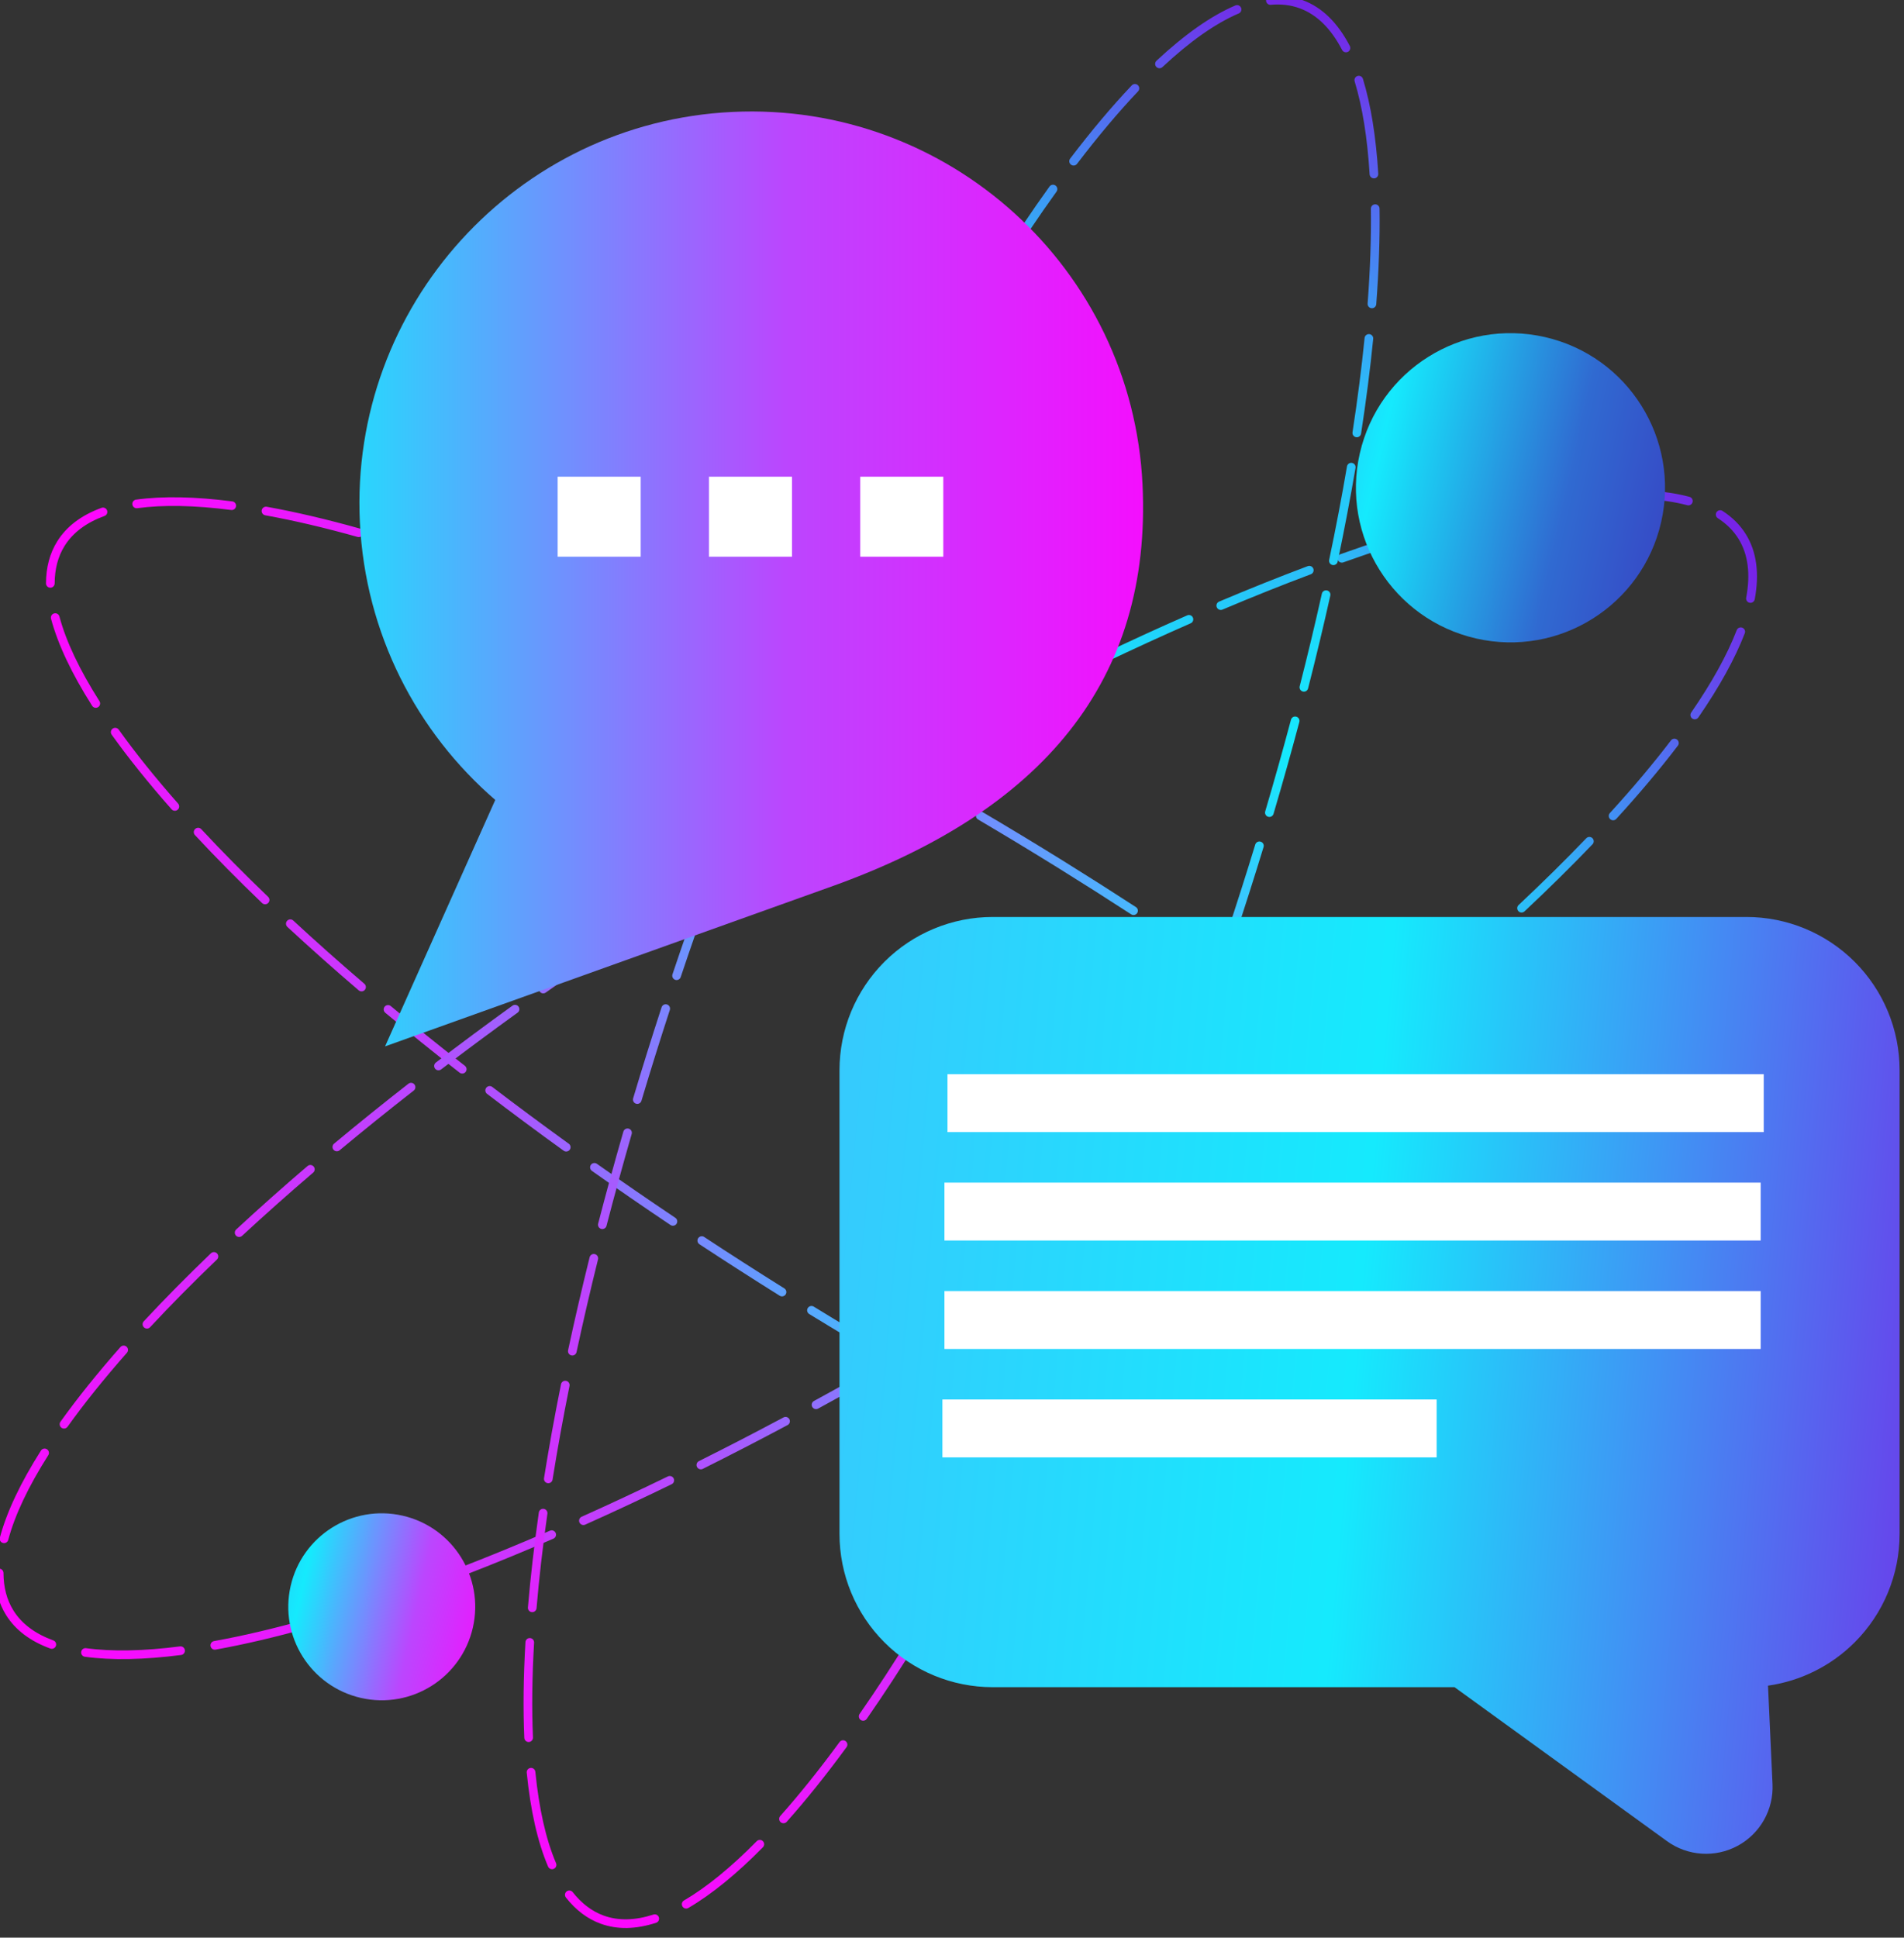 <?xml version="1.0" encoding="UTF-8" standalone="no"?> <svg xmlns="http://www.w3.org/2000/svg" xmlns:xlink="http://www.w3.org/1999/xlink" xmlns:serif="http://www.serif.com/" width="100%" height="100%" viewBox="0 0 402 409" xml:space="preserve" style="fill-rule:evenodd;clip-rule:evenodd;stroke-linejoin:round;stroke-miterlimit:2;"><rect x="0" y="0" width="402" height="409" fill="#333333" stroke="none"/> <g transform="matrix(1,0,0,1,-1366,-487.061)"> <g transform="matrix(0.6,0,0,0.6,545.999,-155.715)"> <g transform="matrix(1,0,0,1,512.319,-227.968)"> <g transform="matrix(-1.016,-0.631,-0.283,0.455,3529.79,2501.8)"> <path d="M1761.12,1086.51C1751.05,1075.11 1743.19,1062.96 1737.87,1050.3C1737.39,1049.15 1737.41,1047.35 1737.93,1046.27C1738.44,1045.2 1739.25,1045.25 1739.73,1046.4C1744.89,1058.67 1752.51,1070.39 1762.28,1081.43C1762.9,1082.14 1763.15,1083.86 1762.84,1085.26C1762.52,1086.66 1761.75,1087.22 1761.12,1086.51ZM1796.9,1117.76C1787.12,1111 1778.26,1103.8 1770.43,1096.23C1769.79,1095.6 1769.49,1093.92 1769.77,1092.48C1770.05,1091.04 1770.8,1090.38 1771.44,1091C1779.2,1098.5 1787.97,1105.62 1797.65,1112.33C1798.32,1112.79 1798.7,1114.39 1798.49,1115.89C1798.28,1117.39 1797.57,1118.23 1796.9,1117.76ZM1731.81,1031.01C1730.35,1024.11 1729.6,1017.09 1729.6,1009.97C1729.6,996.436 1732.3,983.212 1737.49,970.552C1737.97,969.393 1738.78,969.314 1739.3,970.375C1739.81,971.436 1739.85,973.238 1739.38,974.396C1734.68,985.849 1732.15,997.727 1732.15,1009.97C1732.15,1016.26 1732.82,1022.47 1734.11,1028.58C1734.41,1030 1734.14,1031.69 1733.51,1032.37C1732.87,1033.04 1732.11,1032.43 1731.81,1031.01ZM1834.01,1139.26C1824.35,1134.57 1815.23,1129.55 1806.71,1124.22C1806.03,1123.8 1805.64,1122.23 1805.83,1120.71C1806.02,1119.2 1806.72,1118.32 1807.4,1118.74C1815.87,1124.04 1824.94,1129.04 1834.55,1133.7C1835.24,1134.03 1835.67,1135.55 1835.52,1137.08C1835.38,1138.62 1834.69,1139.59 1834.01,1139.26ZM1871.68,1154.85C1862.08,1151.49 1852.84,1147.83 1844.01,1143.91C1843.32,1143.6 1842.88,1142.1 1843.01,1140.56C1843.15,1139.02 1843.82,1138.02 1844.51,1138.32C1853.31,1142.24 1862.51,1145.88 1872.07,1149.22C1872.77,1149.47 1873.24,1150.92 1873.13,1152.48C1873.03,1154.03 1872.37,1155.09 1871.68,1154.85ZM1909.64,1166.11C1900.08,1163.75 1890.78,1161.12 1881.78,1158.23C1881.08,1158.01 1880.6,1156.56 1880.7,1155.01C1880.8,1153.45 1881.44,1152.37 1882.14,1152.6C1891.12,1155.47 1900.39,1158.09 1909.92,1160.45C1910.62,1160.62 1911.12,1162.03 1911.05,1163.59C1910.97,1165.15 1910.34,1166.28 1909.64,1166.11ZM1745.26,955.037C1751.66,944.239 1759.96,933.91 1769.93,924.196C1770.58,923.568 1771.33,924.227 1771.61,925.667C1771.89,927.107 1771.6,928.786 1770.95,929.414C1761.19,938.923 1753.06,949.011 1746.79,959.581C1746.23,960.527 1745.43,960.278 1745.01,959.024C1744.58,957.77 1744.69,955.983 1745.26,955.037ZM1947.77,1173.84C1938.24,1172.31 1928.91,1170.52 1919.8,1168.49C1919.1,1168.34 1918.58,1166.94 1918.65,1165.38C1918.72,1163.81 1919.35,1162.67 1920.05,1162.83C1929.14,1164.85 1938.45,1166.63 1947.95,1168.16C1948.65,1168.27 1949.18,1169.64 1949.13,1171.2C1949.08,1172.77 1948.47,1173.95 1947.77,1173.84ZM1986,1178.49C1976.5,1177.7 1967.14,1176.65 1957.96,1175.37C1957.26,1175.27 1956.72,1173.92 1956.76,1172.35C1956.81,1170.78 1957.41,1169.59 1958.12,1169.69C1967.28,1170.97 1976.61,1172.01 1986.09,1172.8C1986.8,1172.86 1987.34,1174.18 1987.32,1175.76C1987.29,1177.33 1986.7,1178.55 1986,1178.49ZM1779.43,915.557C1787.51,908.688 1796.45,902.166 1806.19,896.045C1806.87,895.619 1807.57,896.501 1807.76,898.014C1807.95,899.526 1807.56,901.099 1806.88,901.525C1797.23,907.597 1788.35,914.064 1780.34,920.877C1779.68,921.437 1778.95,920.699 1778.7,919.231C1778.44,917.763 1778.78,916.117 1779.43,915.557ZM2024.27,1180.32C2014.8,1180.2 2005.43,1179.84 1996.2,1179.25C1995.5,1179.2 1994.94,1177.89 1994.96,1176.32C1994.98,1174.75 1995.57,1173.51 1996.27,1173.56C2005.49,1174.15 2014.83,1174.51 2024.28,1174.62C2024.99,1174.63 2025.55,1175.91 2025.55,1177.49C2025.55,1179.06 2024.97,1180.33 2024.27,1180.32ZM1816.07,890.125C1824.69,885.202 1833.84,880.573 1843.48,876.268C1844.17,875.96 1844.85,876.96 1844.98,878.501C1845.12,880.042 1844.67,881.543 1843.98,881.851C1834.39,886.135 1825.28,890.741 1816.7,895.641C1816.02,896.03 1815.33,895.111 1815.15,893.589C1814.98,892.066 1815.39,890.515 1816.07,890.125ZM2062.55,1179.44C2053.31,1179.98 2043.94,1180.28 2034.48,1180.35C2033.77,1180.35 2033.2,1179.08 2033.2,1177.51C2033.19,1175.94 2033.76,1174.66 2034.47,1174.65C2043.91,1174.59 2053.26,1174.29 2062.48,1173.74C2063.18,1173.7 2063.77,1174.94 2063.79,1176.52C2063.8,1178.09 2063.25,1179.39 2062.55,1179.44ZM1853.52,871.975C1862.4,868.338 1871.66,864.966 1881.24,861.881C1881.94,861.657 1882.59,862.737 1882.69,864.292C1882.79,865.847 1882.3,867.292 1881.61,867.516C1872.05,870.59 1862.83,873.95 1853.98,877.575C1853.29,877.859 1852.62,876.834 1852.5,875.289C1852.37,873.743 1852.83,872.259 1853.52,871.975ZM2100.79,1175.78C2091.6,1177.01 2082.24,1178 2072.75,1178.74C2072.05,1178.79 2071.45,1177.56 2071.43,1175.99C2071.41,1174.42 2071.96,1173.1 2072.66,1173.05C2082.14,1172.31 2091.47,1171.32 2100.64,1170.1C2101.34,1170.01 2101.95,1171.2 2101.99,1172.77C2102.03,1174.34 2101.49,1175.69 2100.79,1175.78ZM2138.96,1169.15C2129.84,1171.12 2120.51,1172.85 2110.98,1174.32C2110.28,1174.43 2109.67,1173.24 2109.62,1171.67C2109.57,1170.11 2110.1,1168.75 2110.8,1168.64C2120.31,1167.17 2129.62,1165.45 2138.72,1163.49C2139.42,1163.34 2140.04,1164.48 2140.11,1166.05C2140.18,1167.61 2139.66,1169 2138.96,1169.15ZM1891.36,858.768C1900.4,856.113 1909.71,853.708 1919.26,851.569C1919.96,851.412 1920.58,852.554 1920.65,854.117C1920.72,855.68 1920.21,857.077 1919.51,857.234C1909.99,859.367 1900.71,861.765 1891.69,864.413C1891,864.618 1890.36,863.519 1890.27,861.962C1890.17,860.404 1890.66,858.973 1891.36,858.768ZM2176.99,1159.18C2167.98,1161.99 2158.68,1164.55 2149.12,1166.84C2148.42,1167.01 2147.79,1165.88 2147.72,1164.32C2147.64,1162.75 2148.15,1161.35 2148.85,1161.18C2158.38,1158.9 2167.65,1156.35 2176.64,1153.55C2177.34,1153.33 2177.98,1154.41 2178.08,1155.97C2178.18,1157.53 2177.69,1158.97 2176.99,1159.18ZM1929.42,849.411C1938.56,847.578 1947.9,845.985 1957.42,844.646C1958.12,844.547 1958.73,845.74 1958.77,847.308C1958.82,848.876 1958.28,850.229 1957.58,850.328C1948.08,851.664 1938.77,853.253 1929.65,855.082C1928.95,855.222 1928.33,854.066 1928.27,852.501C1928.2,850.936 1928.72,849.552 1929.42,849.411ZM2214.78,1145.22C2205.94,1149.05 2196.7,1152.62 2187.1,1155.89C2186.41,1156.12 2185.75,1155.06 2185.65,1153.5C2185.54,1151.95 2186.02,1150.5 2186.72,1150.26C2196.28,1147 2205.48,1143.45 2214.3,1139.63C2214.99,1139.33 2215.66,1140.34 2215.79,1141.88C2215.93,1143.43 2215.47,1144.92 2214.78,1145.22ZM1967.61,843.319C1976.81,842.215 1986.17,841.347 1995.66,840.726C1996.36,840.68 1996.95,841.918 1996.97,843.488C1996.99,845.059 1996.44,846.371 1995.74,846.417C1986.27,847.036 1976.93,847.902 1967.75,849.004C1967.05,849.088 1966.44,847.883 1966.41,846.314C1966.37,844.745 1966.91,843.403 1967.61,843.319ZM2032.66,845.278C2041.51,845.307 2050.26,845.55 2058.91,845.998C2059.61,846.035 2060.19,844.789 2060.21,843.218C2060.22,841.648 2059.67,840.343 2058.96,840.306C2050.3,839.857 2041.53,839.614 2032.67,839.585L2030.89,839.582C2022.47,839.582 2014.12,839.776 2005.87,840.157C2005.16,840.19 2004.6,841.491 2004.62,843.062C2004.63,844.633 2005.22,845.882 2005.92,845.849C2014.15,845.469 2022.48,845.275 2030.89,845.275L2032.66,845.278ZM2252.14,1126.03C2243.58,1131.23 2234.45,1136.12 2224.8,1140.69C2224.11,1141.01 2223.43,1140.03 2223.29,1138.49C2223.14,1136.95 2223.58,1135.44 2224.27,1135.12C2233.87,1130.58 2242.96,1125.71 2251.47,1120.54C2252.14,1120.13 2252.85,1121.02 2253.03,1122.54C2253.22,1124.06 2252.82,1125.62 2252.14,1126.03ZM2288.54,1098.89C2280.62,1106.23 2271.74,1113.2 2261.97,1119.75C2261.3,1120.2 2260.59,1119.35 2260.39,1117.85C2260.18,1116.34 2260.57,1114.75 2261.24,1114.3C2270.91,1107.81 2279.72,1100.9 2287.56,1093.63C2288.21,1093.03 2288.96,1093.72 2289.23,1095.17C2289.5,1096.62 2289.19,1098.29 2288.54,1098.89ZM2069.17,840.934C2078.66,841.61 2088.02,842.533 2097.22,843.693C2097.92,843.781 2098.46,845.126 2098.42,846.695C2098.38,848.264 2097.78,849.465 2097.07,849.377C2087.9,848.22 2078.56,847.298 2069.09,846.624C2068.39,846.574 2067.83,845.259 2067.86,843.688C2067.88,842.118 2068.47,840.884 2069.17,840.934ZM2107.41,845.083C2116.93,846.482 2126.27,848.135 2135.4,850.03C2136.1,850.175 2136.61,851.564 2136.55,853.128C2136.48,854.692 2135.86,855.844 2135.16,855.699C2126.05,853.809 2116.74,852.159 2107.24,850.764C2106.54,850.661 2106.01,849.304 2106.05,847.737C2106.1,846.169 2106.7,844.98 2107.41,845.083ZM2321.71,1055.22C2315.98,1067.23 2307.96,1078.74 2297.91,1089.55C2297.28,1090.23 2296.52,1089.63 2296.21,1088.22C2295.91,1086.8 2296.17,1085.1 2296.81,1084.42C2306.58,1073.9 2314.39,1062.75 2319.96,1051.07C2320.48,1049.99 2321.28,1050.05 2321.76,1051.2C2322.25,1052.34 2322.22,1054.14 2321.71,1055.22ZM2145.56,852.258C2155.11,854.466 2164.42,856.941 2173.44,859.667C2174.14,859.878 2174.63,861.313 2174.54,862.869C2174.44,864.426 2173.8,865.52 2173.1,865.309C2164.1,862.591 2154.82,860.123 2145.3,857.921C2144.6,857.759 2144.09,856.359 2144.16,854.797C2144.23,853.234 2144.86,852.096 2145.56,852.258ZM2183.56,862.863C2193.15,866.033 2202.39,869.492 2211.26,873.218C2211.95,873.508 2212.41,874.998 2212.28,876.542C2212.15,878.086 2211.48,879.103 2210.79,878.813C2201.95,875.1 2192.74,871.654 2183.18,868.495C2182.49,868.265 2182.01,866.817 2182.11,865.263C2182.21,863.708 2182.86,862.633 2183.56,862.863ZM2326.32,975.894C2330.19,986.914 2332.18,998.323 2332.18,1009.97C2332.18,1019.24 2330.92,1028.36 2328.46,1037.25C2328.09,1038.58 2327.3,1039 2326.7,1038.17C2326.1,1037.34 2325.92,1035.59 2326.29,1034.25C2328.48,1026.33 2329.63,1018.23 2329.63,1009.97C2329.63,999.507 2327.79,989.303 2324.32,979.404C2323.88,978.167 2323.98,976.376 2324.53,975.408C2325.09,974.439 2325.89,974.657 2326.32,975.894ZM2221.29,877.619C2230.93,882.04 2240.08,886.789 2248.67,891.835C2249.35,892.235 2249.76,893.793 2249.58,895.312C2249.4,896.832 2248.7,897.741 2248.02,897.341C2239.47,892.32 2230.37,887.595 2220.78,883.196C2220.09,882.88 2219.64,881.374 2219.78,879.835C2219.93,878.296 2220.6,877.303 2221.29,877.619ZM2258.53,897.917C2268.28,904.23 2277.2,910.952 2285.2,918.029C2285.86,918.607 2286.18,920.262 2285.92,921.723C2285.66,923.184 2284.92,923.9 2284.26,923.322C2276.33,916.306 2267.48,909.643 2257.82,903.385C2257.14,902.947 2256.75,901.367 2256.95,899.858C2257.15,898.349 2257.85,897.479 2258.53,897.917ZM2294.65,926.979C2304.66,937.167 2312.84,948.004 2318.96,959.325C2319.51,960.327 2319.58,962.123 2319.13,963.333C2318.68,964.543 2317.88,964.712 2317.34,963.71C2311.36,952.658 2303.36,942.106 2293.59,932.16C2292.95,931.508 2292.67,929.818 2292.96,928.389C2293.25,926.959 2294.01,926.328 2294.65,926.979Z" style="fill:url(#_Linear1);"></path> </g> <g transform="matrix(-1.016,0.631,-0.283,-0.455,3511.78,855.341)"> <path d="M1761.12,1086.51C1751.05,1075.11 1743.19,1062.96 1737.87,1050.3C1737.39,1049.15 1737.41,1047.35 1737.93,1046.27C1738.44,1045.2 1739.25,1045.25 1739.73,1046.4C1744.89,1058.67 1752.51,1070.39 1762.28,1081.43C1762.9,1082.14 1763.15,1083.86 1762.84,1085.26C1762.52,1086.66 1761.75,1087.22 1761.12,1086.51ZM1796.9,1117.76C1787.12,1111 1778.26,1103.8 1770.43,1096.23C1769.79,1095.6 1769.49,1093.92 1769.77,1092.48C1770.05,1091.04 1770.8,1090.38 1771.44,1091C1779.2,1098.5 1787.97,1105.62 1797.65,1112.33C1798.32,1112.79 1798.7,1114.39 1798.49,1115.89C1798.28,1117.39 1797.57,1118.23 1796.9,1117.76ZM1731.81,1031.01C1730.35,1024.11 1729.6,1017.09 1729.6,1009.97C1729.6,996.436 1732.3,983.212 1737.49,970.552C1737.97,969.393 1738.78,969.314 1739.3,970.375C1739.81,971.436 1739.85,973.238 1739.38,974.396C1734.68,985.849 1732.15,997.727 1732.15,1009.97C1732.15,1016.26 1732.82,1022.47 1734.11,1028.58C1734.41,1030 1734.14,1031.69 1733.51,1032.37C1732.87,1033.04 1732.11,1032.43 1731.81,1031.01ZM1834.01,1139.26C1824.35,1134.57 1815.23,1129.55 1806.71,1124.22C1806.03,1123.8 1805.64,1122.23 1805.83,1120.71C1806.02,1119.2 1806.72,1118.32 1807.4,1118.74C1815.87,1124.04 1824.94,1129.04 1834.55,1133.7C1835.24,1134.03 1835.67,1135.55 1835.52,1137.08C1835.38,1138.62 1834.69,1139.59 1834.01,1139.26ZM1871.68,1154.85C1862.08,1151.49 1852.84,1147.83 1844.01,1143.91C1843.32,1143.6 1842.88,1142.1 1843.01,1140.56C1843.15,1139.02 1843.82,1138.02 1844.51,1138.32C1853.31,1142.24 1862.51,1145.88 1872.07,1149.22C1872.77,1149.47 1873.24,1150.92 1873.13,1152.48C1873.03,1154.03 1872.37,1155.09 1871.68,1154.85ZM1909.64,1166.11C1900.08,1163.75 1890.78,1161.12 1881.78,1158.23C1881.08,1158.01 1880.6,1156.56 1880.7,1155.01C1880.8,1153.45 1881.44,1152.37 1882.14,1152.6C1891.12,1155.47 1900.39,1158.09 1909.92,1160.45C1910.62,1160.62 1911.12,1162.03 1911.05,1163.59C1910.97,1165.15 1910.34,1166.28 1909.64,1166.11ZM1745.26,955.037C1751.66,944.239 1759.96,933.91 1769.93,924.196C1770.58,923.568 1771.33,924.227 1771.61,925.667C1771.89,927.107 1771.6,928.786 1770.95,929.414C1761.19,938.923 1753.06,949.011 1746.79,959.581C1746.23,960.527 1745.43,960.278 1745.01,959.024C1744.58,957.77 1744.69,955.983 1745.26,955.037ZM1947.77,1173.84C1938.24,1172.31 1928.91,1170.52 1919.8,1168.49C1919.1,1168.34 1918.58,1166.94 1918.65,1165.38C1918.72,1163.81 1919.35,1162.67 1920.05,1162.83C1929.14,1164.85 1938.45,1166.63 1947.95,1168.16C1948.65,1168.27 1949.18,1169.64 1949.13,1171.2C1949.08,1172.77 1948.47,1173.95 1947.77,1173.84ZM1986,1178.49C1976.5,1177.7 1967.14,1176.65 1957.96,1175.37C1957.26,1175.27 1956.72,1173.92 1956.76,1172.35C1956.81,1170.78 1957.41,1169.59 1958.12,1169.69C1967.28,1170.97 1976.61,1172.01 1986.09,1172.8C1986.8,1172.86 1987.34,1174.18 1987.32,1175.76C1987.29,1177.33 1986.7,1178.55 1986,1178.49ZM1779.43,915.557C1787.51,908.688 1796.45,902.166 1806.19,896.045C1806.87,895.619 1807.57,896.501 1807.76,898.014C1807.95,899.526 1807.56,901.099 1806.88,901.525C1797.23,907.597 1788.35,914.064 1780.34,920.877C1779.68,921.437 1778.95,920.699 1778.7,919.231C1778.44,917.763 1778.78,916.117 1779.43,915.557ZM2024.27,1180.32C2014.8,1180.2 2005.43,1179.84 1996.2,1179.25C1995.5,1179.2 1994.94,1177.89 1994.96,1176.32C1994.98,1174.75 1995.57,1173.51 1996.27,1173.56C2005.49,1174.15 2014.83,1174.51 2024.28,1174.62C2024.99,1174.63 2025.55,1175.91 2025.55,1177.49C2025.55,1179.06 2024.97,1180.33 2024.27,1180.32ZM1816.07,890.125C1824.69,885.202 1833.84,880.573 1843.48,876.268C1844.17,875.96 1844.85,876.96 1844.98,878.501C1845.12,880.042 1844.67,881.543 1843.98,881.851C1834.39,886.135 1825.28,890.741 1816.7,895.641C1816.02,896.03 1815.33,895.111 1815.15,893.589C1814.98,892.066 1815.39,890.515 1816.07,890.125ZM2062.55,1179.44C2053.31,1179.98 2043.94,1180.28 2034.48,1180.35C2033.77,1180.35 2033.2,1179.08 2033.2,1177.51C2033.19,1175.94 2033.76,1174.66 2034.47,1174.65C2043.91,1174.59 2053.26,1174.29 2062.48,1173.74C2063.18,1173.7 2063.77,1174.94 2063.79,1176.52C2063.8,1178.09 2063.25,1179.39 2062.55,1179.44ZM1853.52,871.975C1862.4,868.338 1871.66,864.966 1881.24,861.881C1881.94,861.657 1882.59,862.737 1882.69,864.292C1882.79,865.847 1882.3,867.292 1881.61,867.516C1872.05,870.59 1862.83,873.95 1853.98,877.575C1853.29,877.859 1852.62,876.834 1852.5,875.289C1852.37,873.743 1852.83,872.259 1853.52,871.975ZM2100.79,1175.78C2091.6,1177.01 2082.24,1178 2072.75,1178.74C2072.05,1178.79 2071.45,1177.56 2071.43,1175.99C2071.41,1174.42 2071.96,1173.1 2072.66,1173.05C2082.14,1172.31 2091.47,1171.32 2100.64,1170.1C2101.34,1170.01 2101.95,1171.2 2101.99,1172.77C2102.03,1174.34 2101.49,1175.69 2100.79,1175.78ZM2138.96,1169.15C2129.84,1171.12 2120.51,1172.85 2110.98,1174.32C2110.28,1174.43 2109.67,1173.24 2109.62,1171.67C2109.57,1170.11 2110.1,1168.75 2110.8,1168.64C2120.31,1167.17 2129.62,1165.45 2138.72,1163.49C2139.42,1163.34 2140.04,1164.48 2140.11,1166.05C2140.18,1167.61 2139.66,1169 2138.96,1169.15ZM1891.36,858.768C1900.4,856.113 1909.71,853.708 1919.26,851.569C1919.96,851.412 1920.58,852.554 1920.65,854.117C1920.72,855.68 1920.21,857.077 1919.51,857.234C1909.99,859.367 1900.71,861.765 1891.69,864.413C1891,864.618 1890.36,863.519 1890.27,861.962C1890.17,860.404 1890.66,858.973 1891.36,858.768ZM2176.99,1159.18C2167.98,1161.99 2158.68,1164.55 2149.12,1166.84C2148.42,1167.01 2147.79,1165.88 2147.72,1164.32C2147.64,1162.75 2148.15,1161.35 2148.85,1161.18C2158.38,1158.9 2167.65,1156.35 2176.64,1153.55C2177.34,1153.33 2177.98,1154.41 2178.08,1155.97C2178.18,1157.53 2177.69,1158.97 2176.99,1159.18ZM1929.42,849.411C1938.56,847.578 1947.9,845.985 1957.42,844.646C1958.12,844.547 1958.73,845.74 1958.77,847.308C1958.82,848.876 1958.28,850.229 1957.58,850.328C1948.08,851.664 1938.77,853.253 1929.65,855.082C1928.95,855.222 1928.33,854.066 1928.27,852.501C1928.2,850.936 1928.72,849.552 1929.42,849.411ZM2214.78,1145.22C2205.94,1149.05 2196.7,1152.62 2187.1,1155.89C2186.41,1156.12 2185.75,1155.06 2185.65,1153.5C2185.54,1151.95 2186.02,1150.5 2186.72,1150.26C2196.28,1147 2205.48,1143.45 2214.3,1139.63C2214.99,1139.33 2215.66,1140.34 2215.79,1141.88C2215.93,1143.43 2215.47,1144.92 2214.78,1145.22ZM1967.61,843.319C1976.81,842.215 1986.17,841.347 1995.66,840.726C1996.36,840.68 1996.95,841.918 1996.97,843.488C1996.99,845.059 1996.44,846.371 1995.74,846.417C1986.27,847.036 1976.93,847.902 1967.75,849.004C1967.05,849.088 1966.44,847.883 1966.41,846.314C1966.37,844.745 1966.91,843.403 1967.61,843.319ZM2032.66,845.278C2041.51,845.307 2050.26,845.55 2058.91,845.998C2059.61,846.035 2060.19,844.789 2060.21,843.218C2060.22,841.648 2059.67,840.343 2058.96,840.306C2050.3,839.857 2041.53,839.614 2032.67,839.585L2030.89,839.582C2022.47,839.582 2014.12,839.776 2005.87,840.157C2005.16,840.19 2004.6,841.491 2004.62,843.062C2004.63,844.633 2005.22,845.882 2005.92,845.849C2014.15,845.469 2022.48,845.275 2030.89,845.275L2032.66,845.278ZM2252.14,1126.03C2243.58,1131.23 2234.45,1136.12 2224.8,1140.69C2224.11,1141.01 2223.43,1140.03 2223.29,1138.49C2223.14,1136.95 2223.58,1135.44 2224.27,1135.12C2233.87,1130.58 2242.96,1125.71 2251.47,1120.54C2252.14,1120.13 2252.85,1121.02 2253.03,1122.54C2253.22,1124.06 2252.82,1125.62 2252.14,1126.03ZM2288.54,1098.89C2280.62,1106.23 2271.74,1113.2 2261.97,1119.75C2261.3,1120.2 2260.59,1119.35 2260.39,1117.85C2260.18,1116.34 2260.57,1114.75 2261.24,1114.3C2270.91,1107.81 2279.72,1100.9 2287.56,1093.63C2288.21,1093.03 2288.96,1093.72 2289.23,1095.17C2289.5,1096.62 2289.19,1098.29 2288.54,1098.89ZM2069.17,840.934C2078.66,841.61 2088.02,842.533 2097.22,843.693C2097.92,843.781 2098.46,845.126 2098.42,846.695C2098.38,848.264 2097.78,849.465 2097.07,849.377C2087.9,848.22 2078.56,847.298 2069.09,846.624C2068.39,846.574 2067.83,845.259 2067.86,843.688C2067.88,842.118 2068.47,840.884 2069.17,840.934ZM2107.41,845.083C2116.93,846.482 2126.27,848.135 2135.4,850.03C2136.1,850.175 2136.61,851.564 2136.55,853.128C2136.48,854.692 2135.86,855.844 2135.16,855.699C2126.05,853.809 2116.74,852.159 2107.24,850.764C2106.54,850.661 2106.01,849.304 2106.05,847.737C2106.1,846.169 2106.7,844.98 2107.41,845.083ZM2321.71,1055.22C2315.98,1067.23 2307.96,1078.74 2297.91,1089.55C2297.28,1090.23 2296.52,1089.63 2296.21,1088.22C2295.91,1086.8 2296.17,1085.1 2296.81,1084.42C2306.58,1073.9 2314.39,1062.75 2319.96,1051.07C2320.48,1049.99 2321.28,1050.05 2321.76,1051.2C2322.25,1052.34 2322.22,1054.14 2321.71,1055.22ZM2145.56,852.258C2155.11,854.466 2164.42,856.941 2173.44,859.667C2174.14,859.878 2174.63,861.313 2174.54,862.869C2174.44,864.426 2173.8,865.52 2173.1,865.309C2164.1,862.591 2154.82,860.123 2145.3,857.921C2144.6,857.759 2144.09,856.359 2144.16,854.797C2144.23,853.234 2144.86,852.096 2145.56,852.258ZM2183.56,862.863C2193.15,866.033 2202.39,869.492 2211.26,873.218C2211.95,873.508 2212.41,874.998 2212.28,876.542C2212.15,878.086 2211.48,879.103 2210.79,878.813C2201.95,875.1 2192.74,871.654 2183.18,868.495C2182.49,868.265 2182.01,866.817 2182.11,865.263C2182.21,863.708 2182.86,862.633 2183.56,862.863ZM2326.32,975.894C2330.19,986.914 2332.18,998.323 2332.18,1009.97C2332.18,1019.24 2330.92,1028.36 2328.46,1037.25C2328.09,1038.58 2327.3,1039 2326.7,1038.17C2326.1,1037.34 2325.92,1035.59 2326.29,1034.25C2328.48,1026.33 2329.63,1018.23 2329.63,1009.97C2329.63,999.507 2327.79,989.303 2324.32,979.404C2323.88,978.167 2323.98,976.376 2324.53,975.408C2325.09,974.439 2325.89,974.657 2326.32,975.894ZM2221.29,877.619C2230.93,882.04 2240.08,886.789 2248.67,891.835C2249.35,892.235 2249.76,893.793 2249.58,895.312C2249.4,896.832 2248.7,897.741 2248.02,897.341C2239.47,892.32 2230.37,887.595 2220.78,883.196C2220.09,882.88 2219.64,881.374 2219.78,879.835C2219.93,878.296 2220.6,877.303 2221.29,877.619ZM2258.53,897.917C2268.28,904.23 2277.2,910.952 2285.2,918.029C2285.86,918.607 2286.18,920.262 2285.92,921.723C2285.66,923.184 2284.92,923.9 2284.26,923.322C2276.33,916.306 2267.48,909.643 2257.82,903.385C2257.14,902.947 2256.75,901.367 2256.95,899.858C2257.15,898.349 2257.85,897.479 2258.53,897.917ZM2294.65,926.979C2304.66,937.167 2312.84,948.004 2318.96,959.325C2319.51,960.327 2319.58,962.123 2319.13,963.333C2318.68,964.543 2317.88,964.712 2317.34,963.71C2311.36,952.658 2303.36,942.106 2293.59,932.16C2292.95,931.508 2292.67,929.818 2292.96,928.389C2293.25,926.959 2294.01,926.328 2294.65,926.979Z" style="fill:url(#_Linear2);"></path> </g> <g transform="matrix(-0.41,1.123,-0.503,-0.184,2529.89,-457.193)"> <path d="M1761.12,1086.51C1751.05,1075.11 1743.19,1062.96 1737.87,1050.3C1737.39,1049.15 1737.41,1047.35 1737.93,1046.27C1738.44,1045.2 1739.25,1045.25 1739.73,1046.4C1744.89,1058.67 1752.51,1070.39 1762.28,1081.43C1762.9,1082.14 1763.15,1083.86 1762.84,1085.26C1762.52,1086.66 1761.75,1087.22 1761.12,1086.51ZM1796.9,1117.76C1787.12,1111 1778.26,1103.8 1770.43,1096.23C1769.79,1095.6 1769.49,1093.92 1769.77,1092.48C1770.05,1091.04 1770.8,1090.38 1771.44,1091C1779.2,1098.5 1787.97,1105.62 1797.65,1112.33C1798.32,1112.79 1798.7,1114.39 1798.49,1115.89C1798.28,1117.39 1797.57,1118.23 1796.9,1117.76ZM1731.81,1031.01C1730.35,1024.11 1729.6,1017.09 1729.6,1009.97C1729.6,996.436 1732.3,983.212 1737.49,970.552C1737.97,969.393 1738.78,969.314 1739.3,970.375C1739.81,971.436 1739.85,973.238 1739.38,974.396C1734.68,985.849 1732.15,997.727 1732.15,1009.97C1732.15,1016.26 1732.82,1022.47 1734.11,1028.58C1734.41,1030 1734.14,1031.69 1733.51,1032.37C1732.87,1033.04 1732.11,1032.43 1731.81,1031.01ZM1834.01,1139.26C1824.35,1134.57 1815.23,1129.55 1806.71,1124.22C1806.03,1123.8 1805.64,1122.23 1805.83,1120.71C1806.02,1119.2 1806.72,1118.32 1807.4,1118.74C1815.87,1124.04 1824.94,1129.04 1834.55,1133.7C1835.24,1134.03 1835.67,1135.55 1835.52,1137.08C1835.38,1138.62 1834.69,1139.59 1834.01,1139.26ZM1871.68,1154.85C1862.08,1151.49 1852.84,1147.83 1844.01,1143.91C1843.32,1143.6 1842.88,1142.1 1843.01,1140.56C1843.15,1139.02 1843.82,1138.02 1844.51,1138.32C1853.31,1142.24 1862.51,1145.88 1872.07,1149.22C1872.77,1149.47 1873.24,1150.92 1873.13,1152.48C1873.03,1154.03 1872.37,1155.09 1871.68,1154.85ZM1909.64,1166.11C1900.08,1163.75 1890.78,1161.12 1881.78,1158.23C1881.08,1158.01 1880.6,1156.56 1880.7,1155.01C1880.8,1153.45 1881.44,1152.37 1882.14,1152.6C1891.12,1155.47 1900.39,1158.09 1909.92,1160.45C1910.62,1160.62 1911.12,1162.03 1911.05,1163.59C1910.97,1165.15 1910.34,1166.28 1909.64,1166.11ZM1745.26,955.037C1751.66,944.239 1759.96,933.91 1769.93,924.196C1770.58,923.568 1771.33,924.227 1771.61,925.667C1771.89,927.107 1771.6,928.786 1770.95,929.414C1761.19,938.923 1753.06,949.011 1746.79,959.581C1746.23,960.527 1745.43,960.278 1745.01,959.024C1744.58,957.77 1744.69,955.983 1745.26,955.037ZM1947.77,1173.84C1938.24,1172.31 1928.91,1170.52 1919.8,1168.49C1919.1,1168.34 1918.58,1166.94 1918.65,1165.38C1918.72,1163.81 1919.35,1162.67 1920.05,1162.83C1929.14,1164.85 1938.45,1166.63 1947.95,1168.16C1948.65,1168.27 1949.18,1169.64 1949.13,1171.2C1949.08,1172.77 1948.47,1173.95 1947.77,1173.84ZM1986,1178.49C1976.5,1177.7 1967.14,1176.65 1957.96,1175.37C1957.26,1175.27 1956.72,1173.92 1956.76,1172.35C1956.81,1170.78 1957.41,1169.59 1958.12,1169.69C1967.28,1170.97 1976.61,1172.01 1986.09,1172.8C1986.8,1172.86 1987.34,1174.18 1987.32,1175.76C1987.29,1177.33 1986.7,1178.55 1986,1178.49ZM1779.43,915.557C1787.51,908.688 1796.45,902.166 1806.19,896.045C1806.87,895.619 1807.57,896.501 1807.76,898.014C1807.95,899.526 1807.56,901.099 1806.88,901.525C1797.23,907.597 1788.35,914.064 1780.34,920.877C1779.68,921.437 1778.95,920.699 1778.7,919.231C1778.44,917.763 1778.78,916.117 1779.43,915.557ZM2024.27,1180.32C2014.8,1180.2 2005.43,1179.84 1996.2,1179.25C1995.5,1179.2 1994.94,1177.89 1994.96,1176.32C1994.98,1174.75 1995.57,1173.51 1996.27,1173.56C2005.49,1174.15 2014.83,1174.51 2024.28,1174.62C2024.99,1174.63 2025.55,1175.91 2025.55,1177.49C2025.55,1179.06 2024.97,1180.33 2024.27,1180.32ZM1816.07,890.125C1824.69,885.202 1833.84,880.573 1843.48,876.268C1844.17,875.96 1844.85,876.96 1844.98,878.501C1845.12,880.042 1844.67,881.543 1843.98,881.851C1834.39,886.135 1825.28,890.741 1816.7,895.641C1816.02,896.03 1815.33,895.111 1815.15,893.589C1814.98,892.066 1815.39,890.515 1816.07,890.125ZM2062.55,1179.44C2053.31,1179.98 2043.94,1180.28 2034.48,1180.35C2033.77,1180.35 2033.2,1179.08 2033.2,1177.51C2033.19,1175.94 2033.76,1174.66 2034.47,1174.65C2043.91,1174.59 2053.26,1174.29 2062.48,1173.74C2063.18,1173.7 2063.77,1174.94 2063.79,1176.52C2063.8,1178.09 2063.25,1179.39 2062.55,1179.44ZM1853.52,871.975C1862.4,868.338 1871.66,864.966 1881.24,861.881C1881.94,861.657 1882.59,862.737 1882.69,864.292C1882.79,865.847 1882.3,867.292 1881.61,867.516C1872.05,870.59 1862.83,873.95 1853.98,877.575C1853.29,877.859 1852.62,876.834 1852.5,875.289C1852.37,873.743 1852.83,872.259 1853.52,871.975ZM2100.79,1175.78C2091.6,1177.01 2082.24,1178 2072.75,1178.74C2072.05,1178.79 2071.45,1177.56 2071.43,1175.99C2071.41,1174.42 2071.96,1173.1 2072.66,1173.05C2082.14,1172.31 2091.47,1171.32 2100.64,1170.1C2101.34,1170.01 2101.95,1171.2 2101.99,1172.77C2102.03,1174.34 2101.49,1175.69 2100.79,1175.78ZM2138.96,1169.15C2129.84,1171.12 2120.51,1172.85 2110.98,1174.32C2110.28,1174.43 2109.67,1173.24 2109.62,1171.67C2109.57,1170.11 2110.1,1168.75 2110.8,1168.64C2120.31,1167.17 2129.62,1165.45 2138.72,1163.49C2139.42,1163.34 2140.04,1164.48 2140.11,1166.05C2140.18,1167.61 2139.66,1169 2138.96,1169.15ZM1891.36,858.768C1900.4,856.113 1909.71,853.708 1919.26,851.569C1919.96,851.412 1920.58,852.554 1920.65,854.117C1920.72,855.68 1920.21,857.077 1919.51,857.234C1909.99,859.367 1900.71,861.765 1891.69,864.413C1891,864.618 1890.36,863.519 1890.27,861.962C1890.17,860.404 1890.66,858.973 1891.36,858.768ZM2176.99,1159.18C2167.98,1161.99 2158.68,1164.55 2149.12,1166.84C2148.42,1167.01 2147.79,1165.88 2147.72,1164.32C2147.64,1162.75 2148.15,1161.35 2148.85,1161.18C2158.38,1158.9 2167.65,1156.35 2176.64,1153.55C2177.34,1153.33 2177.98,1154.41 2178.08,1155.97C2178.18,1157.53 2177.69,1158.97 2176.99,1159.18ZM1929.42,849.411C1938.56,847.578 1947.9,845.985 1957.42,844.646C1958.12,844.547 1958.73,845.74 1958.77,847.308C1958.82,848.876 1958.28,850.229 1957.58,850.328C1948.08,851.664 1938.77,853.253 1929.65,855.082C1928.95,855.222 1928.33,854.066 1928.27,852.501C1928.2,850.936 1928.72,849.552 1929.42,849.411ZM2214.78,1145.22C2205.94,1149.05 2196.7,1152.62 2187.1,1155.89C2186.41,1156.12 2185.75,1155.06 2185.65,1153.5C2185.54,1151.95 2186.02,1150.5 2186.72,1150.26C2196.28,1147 2205.48,1143.45 2214.3,1139.63C2214.99,1139.33 2215.66,1140.34 2215.79,1141.88C2215.93,1143.43 2215.47,1144.92 2214.78,1145.22ZM1967.61,843.319C1976.81,842.215 1986.17,841.347 1995.66,840.726C1996.36,840.68 1996.95,841.918 1996.97,843.488C1996.99,845.059 1996.44,846.371 1995.74,846.417C1986.27,847.036 1976.93,847.902 1967.75,849.004C1967.05,849.088 1966.44,847.883 1966.41,846.314C1966.37,844.745 1966.91,843.403 1967.61,843.319ZM2032.66,845.278C2041.51,845.307 2050.26,845.55 2058.91,845.998C2059.61,846.035 2060.19,844.789 2060.21,843.218C2060.22,841.648 2059.67,840.343 2058.96,840.306C2050.3,839.857 2041.53,839.614 2032.67,839.585L2030.89,839.582C2022.47,839.582 2014.12,839.776 2005.87,840.157C2005.16,840.19 2004.6,841.491 2004.62,843.062C2004.63,844.633 2005.22,845.882 2005.92,845.849C2014.15,845.469 2022.48,845.275 2030.89,845.275L2032.66,845.278ZM2252.14,1126.03C2243.58,1131.23 2234.45,1136.12 2224.8,1140.69C2224.11,1141.01 2223.43,1140.03 2223.29,1138.49C2223.14,1136.95 2223.58,1135.44 2224.27,1135.12C2233.87,1130.58 2242.96,1125.71 2251.47,1120.54C2252.14,1120.13 2252.85,1121.02 2253.03,1122.54C2253.22,1124.06 2252.82,1125.62 2252.14,1126.03ZM2288.54,1098.89C2280.62,1106.23 2271.74,1113.2 2261.97,1119.75C2261.3,1120.2 2260.59,1119.35 2260.39,1117.85C2260.18,1116.34 2260.57,1114.75 2261.24,1114.3C2270.91,1107.81 2279.72,1100.9 2287.56,1093.63C2288.21,1093.03 2288.96,1093.72 2289.23,1095.17C2289.5,1096.62 2289.19,1098.29 2288.54,1098.89ZM2069.17,840.934C2078.66,841.61 2088.02,842.533 2097.22,843.693C2097.92,843.781 2098.46,845.126 2098.42,846.695C2098.38,848.264 2097.78,849.465 2097.07,849.377C2087.9,848.22 2078.56,847.298 2069.09,846.624C2068.39,846.574 2067.83,845.259 2067.86,843.688C2067.88,842.118 2068.47,840.884 2069.17,840.934ZM2107.41,845.083C2116.93,846.482 2126.27,848.135 2135.4,850.03C2136.1,850.175 2136.61,851.564 2136.55,853.128C2136.48,854.692 2135.86,855.844 2135.16,855.699C2126.05,853.809 2116.74,852.159 2107.24,850.764C2106.54,850.661 2106.01,849.304 2106.05,847.737C2106.1,846.169 2106.7,844.98 2107.41,845.083ZM2321.71,1055.22C2315.98,1067.23 2307.96,1078.74 2297.91,1089.55C2297.28,1090.23 2296.52,1089.63 2296.21,1088.22C2295.91,1086.8 2296.17,1085.1 2296.81,1084.42C2306.58,1073.9 2314.39,1062.75 2319.96,1051.07C2320.48,1049.99 2321.28,1050.05 2321.76,1051.2C2322.25,1052.34 2322.22,1054.14 2321.71,1055.22ZM2145.56,852.258C2155.11,854.466 2164.42,856.941 2173.44,859.667C2174.14,859.878 2174.63,861.313 2174.54,862.869C2174.44,864.426 2173.8,865.52 2173.1,865.309C2164.1,862.591 2154.82,860.123 2145.3,857.921C2144.6,857.759 2144.09,856.359 2144.16,854.797C2144.23,853.234 2144.86,852.096 2145.56,852.258ZM2183.56,862.863C2193.15,866.033 2202.39,869.492 2211.26,873.218C2211.95,873.508 2212.41,874.998 2212.28,876.542C2212.15,878.086 2211.48,879.103 2210.79,878.813C2201.95,875.1 2192.74,871.654 2183.18,868.495C2182.49,868.265 2182.01,866.817 2182.11,865.263C2182.21,863.708 2182.86,862.633 2183.56,862.863ZM2326.32,975.894C2330.19,986.914 2332.18,998.323 2332.18,1009.97C2332.18,1019.24 2330.92,1028.36 2328.46,1037.25C2328.09,1038.58 2327.3,1039 2326.7,1038.17C2326.1,1037.34 2325.92,1035.59 2326.29,1034.25C2328.48,1026.33 2329.63,1018.23 2329.63,1009.97C2329.63,999.507 2327.79,989.303 2324.32,979.404C2323.88,978.167 2323.98,976.376 2324.53,975.408C2325.09,974.439 2325.89,974.657 2326.32,975.894ZM2221.29,877.619C2230.93,882.04 2240.08,886.789 2248.67,891.835C2249.35,892.235 2249.76,893.793 2249.58,895.312C2249.4,896.832 2248.7,897.741 2248.02,897.341C2239.47,892.32 2230.37,887.595 2220.78,883.196C2220.09,882.88 2219.64,881.374 2219.78,879.835C2219.93,878.296 2220.6,877.303 2221.29,877.619ZM2258.53,897.917C2268.28,904.23 2277.2,910.952 2285.2,918.029C2285.86,918.607 2286.18,920.262 2285.92,921.723C2285.66,923.184 2284.92,923.9 2284.26,923.322C2276.33,916.306 2267.48,909.643 2257.82,903.385C2257.14,902.947 2256.75,901.367 2256.95,899.858C2257.15,898.349 2257.85,897.479 2258.53,897.917ZM2294.65,926.979C2304.66,937.167 2312.84,948.004 2318.96,959.325C2319.51,960.327 2319.58,962.123 2319.13,963.333C2318.68,964.543 2317.88,964.712 2317.34,963.71C2311.36,952.658 2303.36,942.106 2293.59,932.16C2292.95,931.508 2292.67,929.818 2292.96,928.389C2293.25,926.959 2294.01,926.328 2294.65,926.979Z" style="fill:url(#_Linear3);"></path> </g> </g> <g transform="matrix(-1,0,0,1,2787.69,154.427)"> <path d="M798.876,1509.89C787.39,1508.25 776.661,1502.94 768.361,1494.63C758.25,1484.53 752.57,1470.81 752.57,1456.51L752.57,1293.37C752.57,1279.07 758.25,1265.36 768.361,1255.25C778.471,1245.14 792.184,1239.46 806.482,1239.46L1071.7,1239.46C1086,1239.46 1099.71,1245.14 1109.82,1255.25C1119.93,1265.36 1125.61,1279.07 1125.61,1293.37L1125.61,1456.51C1125.61,1470.81 1119.93,1484.53 1109.82,1494.63C1099.71,1504.75 1086,1510.42 1071.7,1510.42L909.181,1510.42C909.181,1510.42 867.424,1540.68 834.429,1564.58C827.144,1569.86 817.481,1570.5 809.564,1566.23C801.647,1561.96 796.877,1553.53 797.288,1544.54C798.124,1526.3 798.876,1509.89 798.876,1509.89Z" style="fill:url(#_Linear4);"></path> </g> <g transform="matrix(0.999,-0.048,0.048,0.999,224.045,-138.451)"> <path d="M1243.63,1552.41C1217.22,1527.29 1200.74,1491.82 1200.74,1452.53C1200.74,1376.45 1262.51,1314.69 1338.58,1314.69C1414.65,1314.69 1476.42,1376.45 1476.42,1452.53C1476.42,1521.56 1435.73,1565.84 1359.32,1588.81L1200.74,1637.14L1243.63,1552.41Z" style="fill:url(#_Linear5);"></path> </g> <g transform="matrix(1.199,0,0,0.702,-311.469,693.563)"> <rect x="1677.69" y="1076.4" width="239.555" height="29.017" style="fill:white;"></rect> </g> <g transform="matrix(0.122,0,0,0.97,1358.22,194.886)"> <rect x="1677.69" y="1076.4" width="239.555" height="29.017" style="fill:white;"></rect> </g> <g transform="matrix(0.122,0,0,0.97,1411.46,194.886)"> <rect x="1677.69" y="1076.4" width="239.555" height="29.017" style="fill:white;"></rect> </g> <g transform="matrix(0.122,0,0,0.97,1464.7,194.886)"> <rect x="1677.69" y="1076.4" width="239.555" height="29.017" style="fill:white;"></rect> </g> <g transform="matrix(1.199,0,0,0.702,-312.541,731.71)"> <rect x="1677.69" y="1076.4" width="239.555" height="29.017" style="fill:white;"></rect> </g> <g transform="matrix(1.199,0,0,0.702,-312.541,769.856)"> <rect x="1677.69" y="1076.4" width="239.555" height="29.017" style="fill:white;"></rect> </g> <g transform="matrix(0.726,0,0,0.702,480.288,808.002)"> <rect x="1677.69" y="1076.4" width="239.555" height="29.017" style="fill:white;"></rect> </g> <g transform="matrix(0.254,0.058,-0.058,0.254,1141.18,1263.73)"> <circle cx="1664.99" cy="1087.66" r="126.226" style="fill:url(#_Linear6);"></circle> </g> <g transform="matrix(0.42,0.096,-0.096,0.42,1303.31,626.235)"> <circle cx="1664.99" cy="1087.66" r="126.226" style="fill:url(#_Linear7);"></circle> </g> </g> </g> <defs> <linearGradient id="_Linear1" x1="0" y1="0" x2="1" y2="0" gradientUnits="userSpaceOnUse" gradientTransform="matrix(602.579,0,1.7053e-13,-1345.66,1729.6,1009.96)"><stop offset="0" style="stop-color:rgb(119,35,232);stop-opacity:1"></stop><stop offset="0.17" style="stop-color:rgb(45,186,248);stop-opacity:1"></stop><stop offset="0.35" style="stop-color:rgb(21,234,253);stop-opacity:1"></stop><stop offset="0.7" style="stop-color:rgb(187,70,254);stop-opacity:1"></stop><stop offset="1" style="stop-color:rgb(253,6,254);stop-opacity:1"></stop></linearGradient> <linearGradient id="_Linear2" x1="0" y1="0" x2="1" y2="0" gradientUnits="userSpaceOnUse" gradientTransform="matrix(602.579,0,-1.7053e-13,1345.66,1729.6,1009.96)"><stop offset="0" style="stop-color:rgb(119,35,232);stop-opacity:1"></stop><stop offset="0.17" style="stop-color:rgb(45,186,248);stop-opacity:1"></stop><stop offset="0.35" style="stop-color:rgb(21,234,253);stop-opacity:1"></stop><stop offset="0.7" style="stop-color:rgb(187,70,254);stop-opacity:1"></stop><stop offset="1" style="stop-color:rgb(253,6,254);stop-opacity:1"></stop></linearGradient> <linearGradient id="_Linear3" x1="0" y1="0" x2="1" y2="0" gradientUnits="userSpaceOnUse" gradientTransform="matrix(602.579,-1.7053e-13,-5.68434e-14,1345.66,1729.6,1009.96)"><stop offset="0" style="stop-color:rgb(119,35,232);stop-opacity:1"></stop><stop offset="0.17" style="stop-color:rgb(45,186,248);stop-opacity:1"></stop><stop offset="0.35" style="stop-color:rgb(21,234,253);stop-opacity:1"></stop><stop offset="0.7" style="stop-color:rgb(187,70,254);stop-opacity:1"></stop><stop offset="1" style="stop-color:rgb(253,6,254);stop-opacity:1"></stop></linearGradient> <linearGradient id="_Linear4" x1="0" y1="0" x2="1" y2="0" gradientUnits="userSpaceOnUse" gradientTransform="matrix(529.383,-41.009,-41.009,-529.383,698.404,1313.16)"><stop offset="0" style="stop-color:rgb(119,35,232);stop-opacity:1"></stop><stop offset="0.45" style="stop-color:rgb(21,234,253);stop-opacity:1"></stop><stop offset="0.81" style="stop-color:rgb(54,202,253);stop-opacity:1"></stop><stop offset="0.91" style="stop-color:rgb(144,113,253);stop-opacity:1"></stop><stop offset="1" style="stop-color:rgb(253,6,254);stop-opacity:1"></stop></linearGradient> <linearGradient id="_Linear5" x1="0" y1="0" x2="1" y2="0" gradientUnits="userSpaceOnUse" gradientTransform="matrix(488.19,29.545,-29.545,488.19,1012.23,1378.81)"><stop offset="0" style="stop-color:rgb(119,35,232);stop-opacity:1"></stop><stop offset="0.17" style="stop-color:rgb(45,186,248);stop-opacity:1"></stop><stop offset="0.35" style="stop-color:rgb(21,234,253);stop-opacity:1"></stop><stop offset="0.7" style="stop-color:rgb(187,70,254);stop-opacity:1"></stop><stop offset="1" style="stop-color:rgb(253,6,254);stop-opacity:1"></stop></linearGradient> <linearGradient id="_Linear6" x1="0" y1="0" x2="1" y2="0" gradientUnits="userSpaceOnUse" gradientTransform="matrix(448.079,-2.346,2.346,448.079,1397.43,1048.55)"><stop offset="0" style="stop-color:rgb(119,35,232);stop-opacity:1"></stop><stop offset="0.17" style="stop-color:rgb(45,186,248);stop-opacity:1"></stop><stop offset="0.35" style="stop-color:rgb(21,234,253);stop-opacity:1"></stop><stop offset="0.7" style="stop-color:rgb(187,70,254);stop-opacity:1"></stop><stop offset="1" style="stop-color:rgb(253,6,254);stop-opacity:1"></stop></linearGradient> <linearGradient id="_Linear7" x1="0" y1="0" x2="1" y2="0" gradientUnits="userSpaceOnUse" gradientTransform="matrix(448.079,-2.346,2.346,448.079,1397.43,1048.55)"><stop offset="0" style="stop-color:rgb(119,35,232);stop-opacity:1"></stop><stop offset="0.17" style="stop-color:rgb(45,186,248);stop-opacity:1"></stop><stop offset="0.35" style="stop-color:rgb(21,234,253);stop-opacity:1"></stop><stop offset="0.7" style="stop-color:rgb(48,106,209);stop-opacity:1"></stop><stop offset="1" style="stop-color:rgb(58,56,192);stop-opacity:1"></stop></linearGradient> </defs> </svg> 